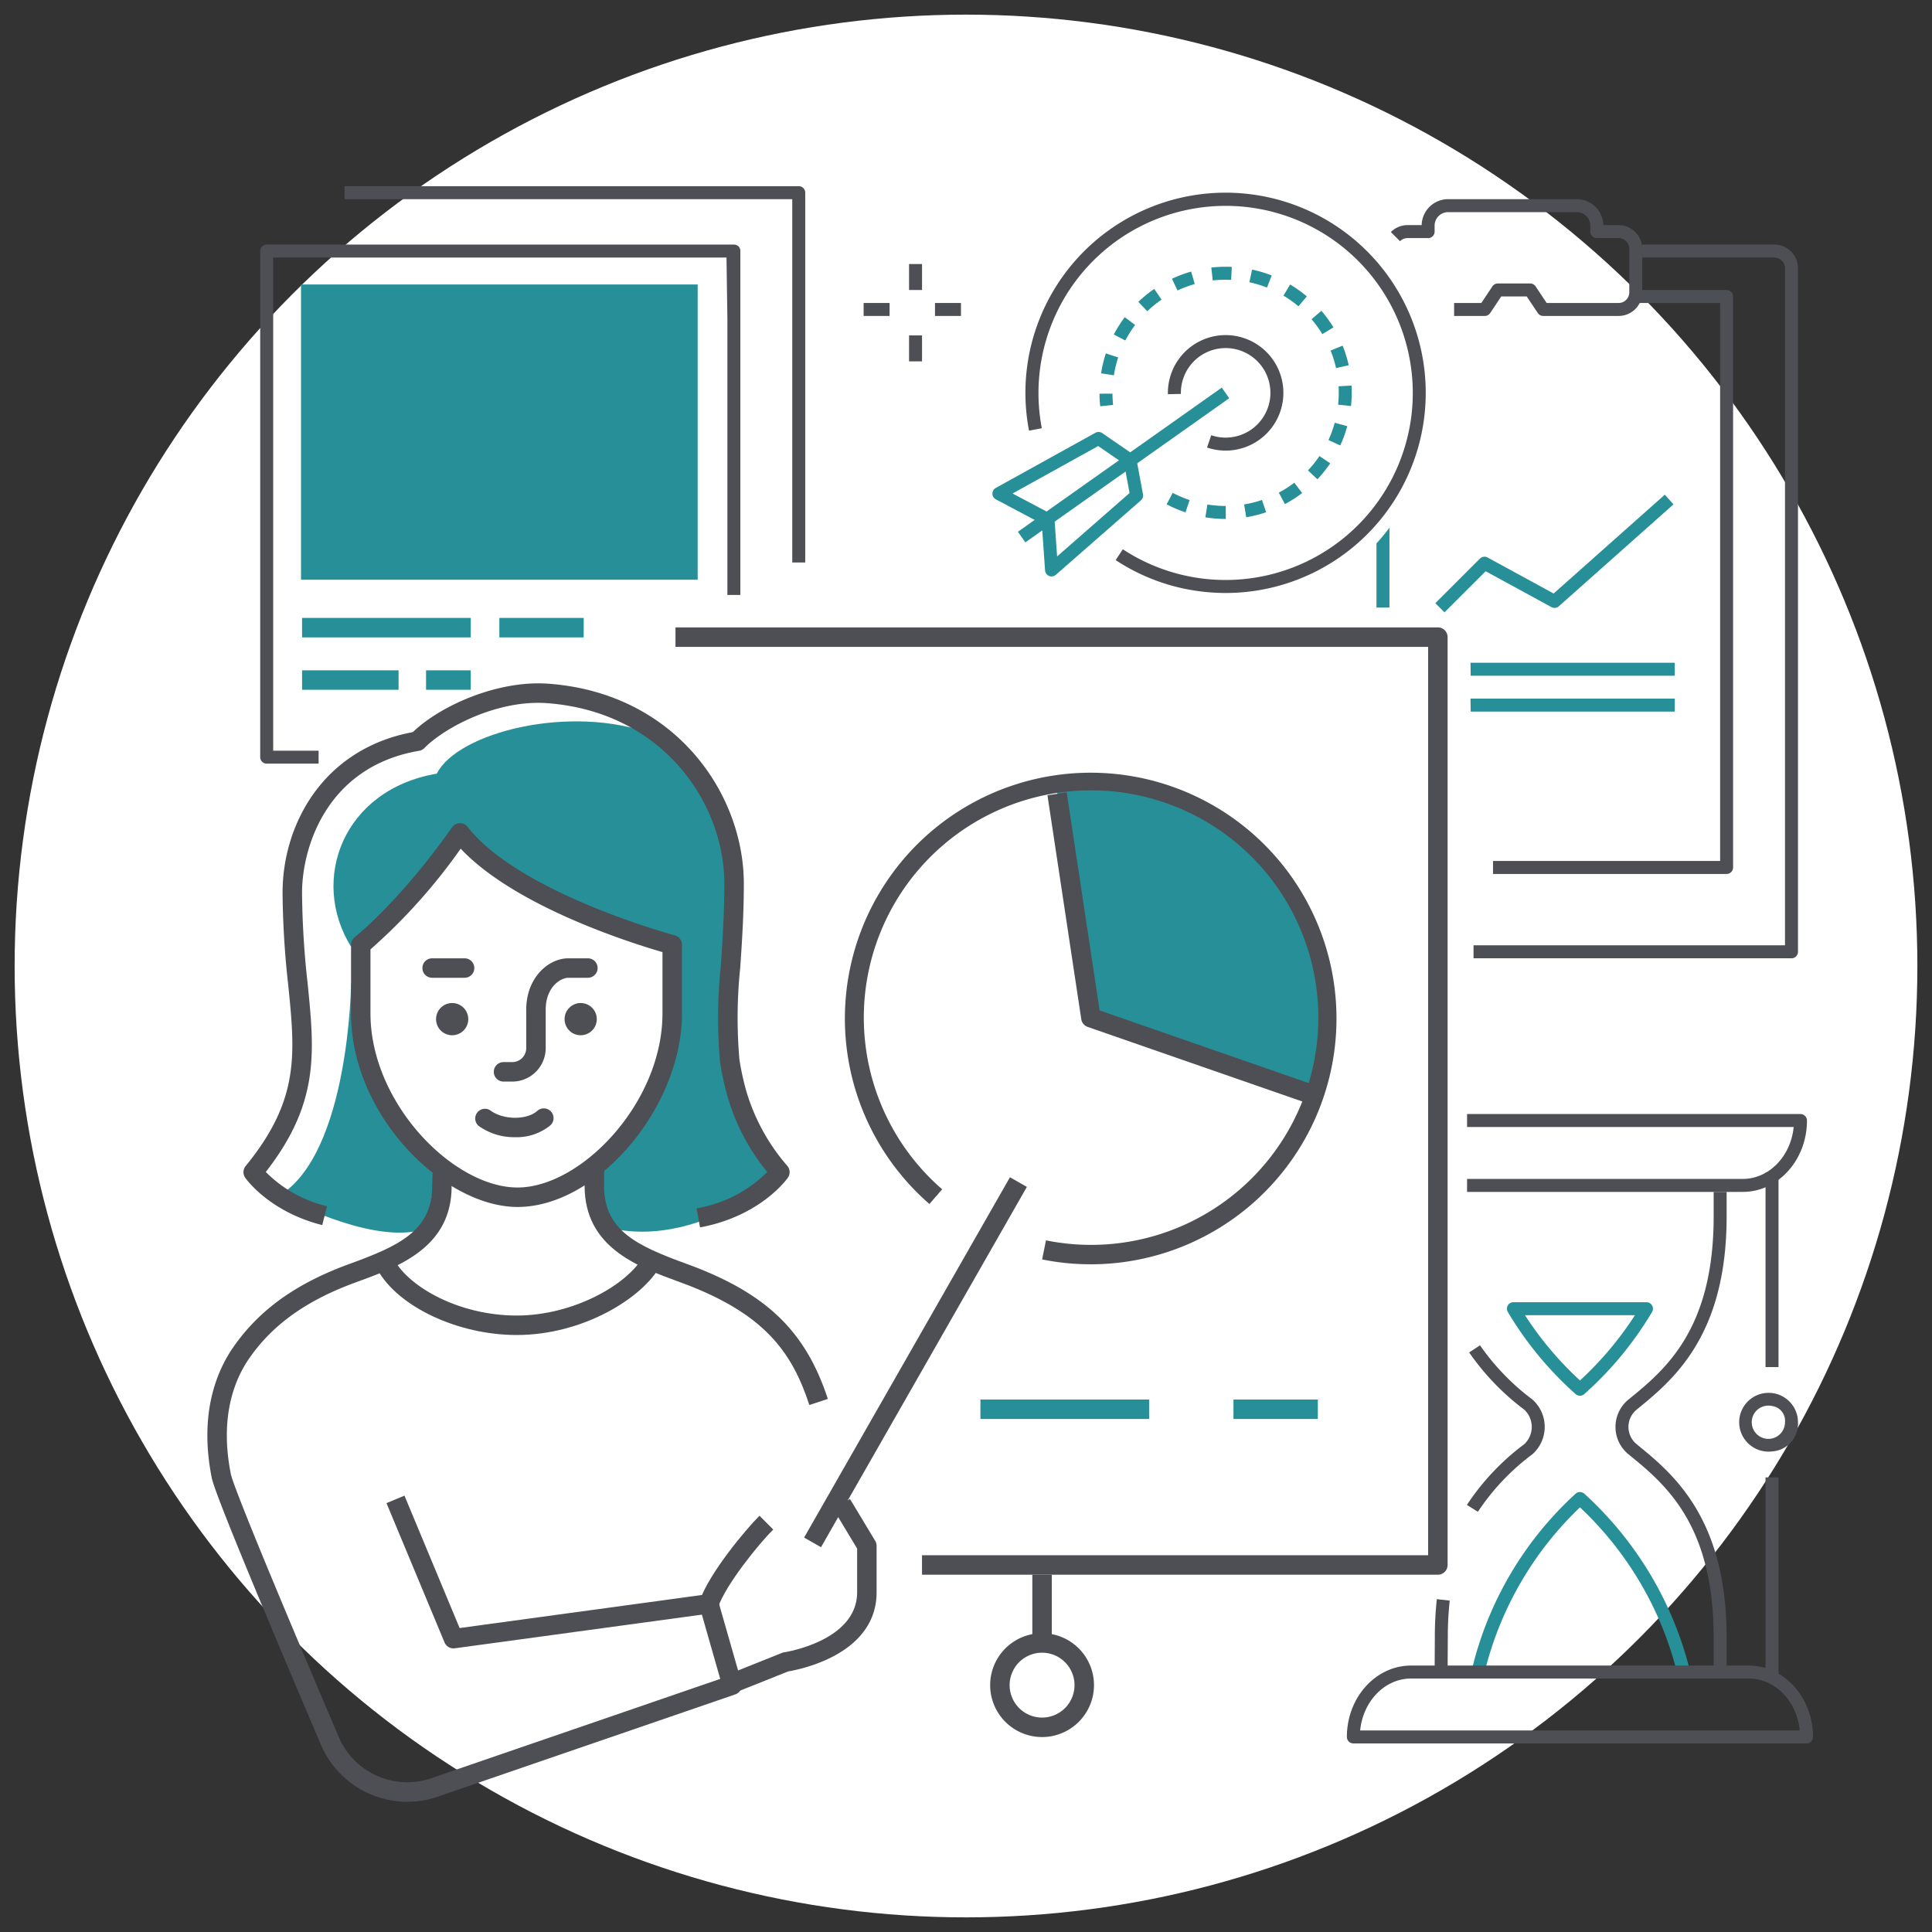 <svg xmlns="http://www.w3.org/2000/svg" xmlns:xlink="http://www.w3.org/1999/xlink" width="264" height="264" viewBox="0 0 264 264">
  <rect x="0" y="0" width="264" height="264" fill="#333333" stroke="none"/>
  <defs>
    <clipPath id="clip-path">
      <rect id="長方形_29845" data-name="長方形 29845" width="219.402" height="220.762" fill="none"/>
    </clipPath>
  </defs>
  <g id="グループ_29574" data-name="グループ 29574" transform="translate(-1113 -1777)">
    <circle id="楕円形_41" data-name="楕円形 41" cx="130" cy="130" r="130" transform="translate(1115 1779)" fill="#fff"/>
    <g id="グループ_29588" data-name="グループ 29588" transform="translate(1141.342 1802.441)">
      <g id="グループ_29587" data-name="グループ 29587" clip-path="url(#clip-path)">
        <path id="パス_31428" data-name="パス 31428" d="M127.238,90.475a32.916,32.916,0,0,1-1.554,16.076L95.142,94.615l-5.53-31.886a33.058,33.058,0,0,1,37.626,27.746" transform="translate(26.175 18.213)" fill="#278f97"/>
        <path id="パス_31429" data-name="パス 31429" d="M153.678,176.109H83.191v-2.66h69.158V49.321H49.5v-2.66H153.678a1.33,1.33,0,0,1,1.33,1.33V174.779a1.33,1.33,0,0,1-1.33,1.33" transform="translate(14.458 13.629)" fill="#4e4e55"/>
        <path id="パス_31430" data-name="パス 31430" d="M54.584,153.082l-2.518-.858c1.282-3.76,6.291-9.753,8.165-11.617l1.877,1.884c-2.012,2-6.49,7.556-7.524,10.591" transform="translate(15.208 41.07)" fill="#4e4e55"/>
        <rect id="長方形_29829" data-name="長方形 29829" width="56.705" height="2.66" transform="translate(81.536 184.661) rotate(-60.259)" fill="#4e4e55"/>
        <path id="パス_31431" data-name="パス 31431" d="M55.616,165.511l-.988-2.469,7.932-3.172a1.3,1.3,0,0,1,.3-.083c.1-.014,9.965-1.525,9.965-8.2V145.61l-3.255-5.4,2.278-1.372,3.446,5.721a1.339,1.339,0,0,1,.19.686v6.345c0,8.515-10.556,10.559-12.08,10.808Z" transform="translate(15.956 40.551)" fill="#4e4e55"/>
        <path id="パス_31432" data-name="パス 31432" d="M17.421,84.264s-.229,23.277-9.841,29.069c2.814,1.407,13.752,6.809,20.145,4.471l1.407-8.44c-5.586-3.9-10.09-17.817-11.711-25.1" transform="translate(2.214 24.612)" fill="#278f97"/>
        <path id="パス_31433" data-name="パス 31433" d="M67.21,79.852c0-7.92,1.035-13.049-10.218-21.489-11.254-4.22-26.727-.247-29.541,5.38C14.677,65.916,10.035,78.2,15.739,87.4c2.814-1.407,7.1-4.978,14.6-15.6C37.831,81.36,59.1,87.2,59.1,87.2l-.7,9.17c1.587,8.921-3.184,16.47-9.847,21.074l2.814,8.44c5.994,1.374,14.387-.247,22.507-7.033-10.644-13.029-6.662-21.627-6.662-39" transform="translate(3.894 16.532)" fill="#278f97"/>
        <rect id="長方形_29830" data-name="長方形 29830" width="11.527" height="2.66" transform="translate(140.207 165.798)" fill="#278f97"/>
        <rect id="長方形_29831" data-name="長方形 29831" width="23.052" height="2.66" transform="translate(105.629 165.798)" fill="#278f97"/>
        <rect id="長方形_29832" data-name="長方形 29832" width="11.527" height="2.66" transform="translate(39.891 58.997)" fill="#278f97"/>
        <rect id="長方形_29833" data-name="長方形 29833" width="23.052" height="2.66" transform="translate(12.933 58.997)" fill="#278f97"/>
        <rect id="長方形_29834" data-name="長方形 29834" width="13.188" height="2.66" transform="translate(12.933 66.156)" fill="#278f97"/>
        <rect id="長方形_29835" data-name="長方形 29835" width="6.106" height="2.66" transform="translate(29.878 66.156)" fill="#278f97"/>
        <path id="パス_31434" data-name="パス 31434" d="M101.008,129.247a33.389,33.389,0,0,1-6.623-.663l.527-2.606A31.055,31.055,0,1,0,80.726,119l-1.742,2.01a33.587,33.587,0,1,1,22.024,8.24" transform="translate(19.675 18.071)" fill="#4e4e55"/>
        <path id="パス_31435" data-name="パス 31435" d="M124.533,106.653,94.339,96.16a1.327,1.327,0,0,1-.877-1.057L88.839,64.5l2.628-.4,4.5,29.806,29.434,10.228Z" transform="translate(25.949 18.725)" fill="#4e4e55"/>
        <rect id="長方形_29836" data-name="長方形 29836" width="2.66" height="9.309" transform="translate(112.722 189.738)" fill="#4e4e55"/>
        <path id="パス_31436" data-name="パス 31436" d="M89.874,167.221a7.094,7.094,0,1,1,7.094-7.094,7.1,7.1,0,0,1-7.094,7.094m0-11.527a4.433,4.433,0,1,0,4.433,4.433,4.438,4.438,0,0,0-4.433-4.433" transform="translate(24.179 44.699)" fill="#4e4e55"/>
        <path id="パス_31437" data-name="パス 31437" d="M70.6,136.328c-2.375-7.253-6.162-12.59-17.687-16.786-5.8-2.113-13.024-4.742-13.024-13.173v-2.915h2.66v2.915c0,6.112,4.464,8.194,11.273,10.673,10.835,3.945,16.248,9.12,19.305,18.457Z" transform="translate(11.652 30.218)" fill="#4e4e55"/>
        <path id="パス_31438" data-name="パス 31438" d="M66.207,126.928l-.485-2.615a17.768,17.768,0,0,0,9.666-4.965,28.849,28.849,0,0,1-5.4-10.223,37.851,37.851,0,0,1-1.049-4.813,67.822,67.822,0,0,1,.1-13.067c.227-3.327.485-7.1.485-11.29,0-11.1-8.5-23.524-24.242-24.67-6.831-.495-14.026,3.362-16.738,6.127a1.338,1.338,0,0,1-.726.381c-12.631,2.146-16,13.21-16,19.411a119.064,119.064,0,0,0,.766,12.4c.943,9.415,1.633,16.3-5.719,25.742a17.431,17.431,0,0,0,8.364,4.68l-.651,2.579c-7.2-1.814-10.392-6.28-10.525-6.468a1.33,1.33,0,0,1,.059-1.6c7.391-9.046,6.768-15.26,5.826-24.663A121.164,121.164,0,0,1,9.156,81.2c0-9.322,5.508-19.663,17.8-21.959,3.852-3.69,11.673-7.112,18.521-6.614,17.349,1.265,26.709,15.022,26.709,27.324,0,4.283-.26,8.1-.491,11.472a66.066,66.066,0,0,0-.111,12.554,35.893,35.893,0,0,0,.972,4.424,27.289,27.289,0,0,0,5.591,10.13,1.332,1.332,0,0,1,.059,1.6c-.15.214-3.768,5.263-12,6.789" transform="translate(1.113 15.358)" fill="#4e4e55"/>
        <path id="パス_31439" data-name="パス 31439" d="M37.947,119.808c-10.03,0-22.758-12.449-22.758-26.441V83.974a1.333,1.333,0,0,1,.519-1.054c.059-.045,6.028-4.706,13.284-14.984a1.33,1.33,0,0,1,1.053-.563,1.3,1.3,0,0,1,1.08.509c7.119,9.077,28.084,14.752,28.294,14.807a1.33,1.33,0,0,1,.988,1.286v9.392c0,12.85-11.546,26.441-22.462,26.441m-20.1-35.2v8.759c0,12.249,11.323,23.782,20.1,23.782,8.647,0,19.8-11.533,19.8-23.782V84.982c-4.172-1.206-20.114-6.2-27.572-14.133A78.62,78.62,0,0,1,17.849,84.607" transform="translate(4.437 19.678)" fill="#4e4e55"/>
        <path id="パス_31440" data-name="パス 31440" d="M32.809,98.5H31.617a1.33,1.33,0,1,1,0-2.66h1.193a1.912,1.912,0,0,0,1.91-1.91V88.674c0-4.334,2.994-7.017,5.767-7.017h2.657a1.33,1.33,0,0,1,0,2.66H40.486c-1.083,0-3.106,1.278-3.106,4.357v5.259a4.575,4.575,0,0,1-4.57,4.57" transform="translate(8.846 23.851)" fill="#4e4e55"/>
        <path id="パス_31441" data-name="パス 31441" d="M28.5,84.317H24.068a1.33,1.33,0,0,1,0-2.66H28.5a1.33,1.33,0,0,1,0,2.66" transform="translate(6.641 23.851)" fill="#4e4e55"/>
        <path id="パス_31442" data-name="パス 31442" d="M26.382,86.388a2.2,2.2,0,1,0,2.2,2.2,2.2,2.2,0,0,0-2.2-2.2" transform="translate(7.063 25.233)" fill="#4e4e55"/>
        <path id="パス_31443" data-name="パス 31443" d="M39.974,86.388a2.2,2.2,0,1,0,2.2,2.2,2.2,2.2,0,0,0-2.2-2.2" transform="translate(11.033 25.233)" fill="#4e4e55"/>
        <path id="パス_31444" data-name="パス 31444" d="M33.774,101.465A8.345,8.345,0,0,1,28.8,99.918,1.33,1.33,0,0,1,30.4,97.8c1.74,1.322,4.981,1.355,6.422.067A1.33,1.33,0,0,1,38.6,99.85a7.294,7.294,0,0,1-4.825,1.615" transform="translate(8.257 28.487)" fill="#4e4e55"/>
        <path id="パス_31445" data-name="パス 31445" d="M27.324,190.3a12.844,12.844,0,0,1-11.8-7.765C5.994,160.183.974,147.916.6,146.068c-1.756-8.781.641-14.593,2.96-17.923,3.547-5.091,8.592-8.7,15.878-11.35,6.811-2.48,11.275-4.562,11.275-10.673l.061-1.819,2.659.09-.061,1.774c0,8.386-7.22,11.014-13.023,13.126-6.747,2.456-11.388,5.752-14.607,10.372-2.025,2.9-4.106,8.017-2.534,15.881.151.756,1.892,5.77,14.758,35.941a10.166,10.166,0,0,0,12.609,5.6l39.5-13.579-2.509-8.782-33.757,4.6a1.331,1.331,0,0,1-1.407-.8l-7.931-19.036,2.455-1.023,7.538,18.092,33.884-4.622a1.335,1.335,0,0,1,1.459.952L72.984,174a1.33,1.33,0,0,1-.846,1.624l-40.69,13.987a12.655,12.655,0,0,1-4.123.69" transform="translate(0 30.466)" fill="#4e4e55"/>
        <path id="パス_31446" data-name="パス 31446" d="M37.022,123.955c-8.037,0-16.226-3.849-19.048-8.954l2.328-1.287c2.06,3.726,8.877,7.581,16.72,7.581,7.746,0,15.239-4.251,17.376-8.222l2.341,1.261c-2.49,4.627-10.737,9.621-19.717,9.621" transform="translate(5.25 33.027)" fill="#4e4e55"/>
        <rect id="長方形_29837" data-name="長方形 29837" width="1.773" height="3.547" transform="translate(95.877 10.639)" fill="#4e4e55"/>
        <rect id="長方形_29838" data-name="長方形 29838" width="1.773" height="3.547" transform="translate(95.877 20.392)" fill="#4e4e55"/>
        <rect id="長方形_29839" data-name="長方形 29839" width="3.547" height="1.773" transform="translate(89.67 15.96)" fill="#4e4e55"/>
        <rect id="長方形_29840" data-name="長方形 29840" width="3.547" height="1.773" transform="translate(99.422 15.96)" fill="#4e4e55"/>
        <path id="パス_31447" data-name="パス 31447" d="M177.347,103.7H133.9v-1.773h42.559V9.4a1.455,1.455,0,0,0-1.454-1.452H156.954V6.175h18.053A3.23,3.23,0,0,1,178.234,9.4v93.417a.886.886,0,0,1-.886.886" transform="translate(39.111 1.804)" fill="#4e4e55"/>
        <path id="パス_31448" data-name="パス 31448" d="M156.279,17.332H145.972a.886.886,0,0,1-.738-.4l-1.51-2.265H140.24l-1.51,2.265a.887.887,0,0,1-.738.4H133.8V15.559h3.72l1.509-2.265a.889.889,0,0,1,.738-.4H144.2a.886.886,0,0,1,.738.4l1.51,2.265h9.833a1.459,1.459,0,0,0,1.457-1.459V8.15a1.459,1.459,0,0,0-1.457-1.457H153.3a.887.887,0,0,1-.886-.888V4.992a1.848,1.848,0,0,0-1.846-1.846H132.985a1.849,1.849,0,0,0-1.848,1.846v.813a.887.887,0,0,1-.886.888h-2.812a1.449,1.449,0,0,0-1.031.426l-1.253-1.253a3.205,3.205,0,0,1,2.284-.947h1.927a3.624,3.624,0,0,1,3.619-3.547H150.57a3.625,3.625,0,0,1,3.619,3.547h2.089A3.235,3.235,0,0,1,159.51,8.15V14.1a3.235,3.235,0,0,1-3.232,3.232" transform="translate(36.556 0.401)" fill="#4e4e55"/>
        <path id="パス_31449" data-name="パス 31449" d="M135.469,162.681l-1.728-.4a47.509,47.509,0,0,1,14.154-23.95.887.887,0,0,1,1.189,0,48.413,48.413,0,0,1,14.377,23.95l-1.726.4a46.55,46.55,0,0,0-13.245-22.488,46.418,46.418,0,0,0-13.02,22.488" transform="translate(39.064 40.338)" fill="#278f97"/>
        <path id="パス_31450" data-name="パス 31450" d="M134.7,145.333l-1.5-.939a32.941,32.941,0,0,1,7.825-8.289,3.228,3.228,0,0,0,0-4.739,33.746,33.746,0,0,1-7.517-7.808l1.482-.973a32.206,32.206,0,0,0,7.154,7.4,5,5,0,0,1,0,7.492,31.409,31.409,0,0,0-7.44,7.852" transform="translate(38.905 35.806)" fill="#4e4e55"/>
        <path id="パス_31451" data-name="パス 31451" d="M131.558,159.4l-1.773-.01.028-4.751a47.91,47.91,0,0,1,.273-5.207l1.762.194a46.016,46.016,0,0,0-.262,5.018Z" transform="translate(37.909 43.646)" fill="#4e4e55"/>
        <path id="パス_31452" data-name="パス 31452" d="M164.1,171.971h-1.773V167.22c0-15.537-6.724-21.007-11.634-25a4.829,4.829,0,0,1,0-7.49c4.91-3.994,11.634-9.463,11.634-25v-3.37H164.1v3.37c0,16.38-7.395,22.394-12.288,26.374a3.057,3.057,0,0,0,0,4.741c4.893,3.98,12.288,9.994,12.288,26.375Z" transform="translate(43.495 31.066)" fill="#4e4e55"/>
        <path id="パス_31453" data-name="パス 31453" d="M147.411,130.807a.887.887,0,0,1-.594-.229,47.329,47.329,0,0,1-9.264-11.22.887.887,0,0,1,.768-1.332H156.5a.886.886,0,0,1,.766,1.332,47.267,47.267,0,0,1-9.264,11.22.882.882,0,0,1-.594.229M139.9,119.8a45.961,45.961,0,0,0,7.513,8.919,45.961,45.961,0,0,0,7.513-8.919Z" transform="translate(40.142 34.474)" fill="#278f97"/>
        <path id="パス_31454" data-name="パス 31454" d="M170.895,108.765H133.216v-1.773h37.679c3.595,0,6.564-3.109,6.951-7.094h-44.63V98.126h45.56a.886.886,0,0,1,.886.886c0,5.378-3.933,9.753-8.768,9.753" transform="translate(38.911 28.661)" fill="#4e4e55"/>
        <path id="パス_31455" data-name="パス 31455" d="M183.316,167.092H121.393a.887.887,0,0,1-.888-.886c0-5.378,3.934-9.753,8.768-9.753h46.161c4.835,0,8.768,4.375,8.768,9.753a.886.886,0,0,1-.886.886m-60.994-1.773h60.065c-.389-3.985-3.358-7.094-6.953-7.094H129.273c-3.593,0-6.564,3.109-6.951,7.094" transform="translate(35.198 45.698)" fill="#4e4e55"/>
        <rect id="長方形_29841" data-name="長方形 29841" width="1.773" height="27.344" transform="translate(212.911 176.438)" fill="#4e4e55"/>
        <rect id="長方形_29842" data-name="長方形 29842" width="1.773" height="26.599" transform="translate(212.911 134.767)" fill="#4e4e55"/>
        <path id="パス_31456" data-name="パス 31456" d="M166.269,135.612a4.017,4.017,0,1,1,3.547-3.99,3.793,3.793,0,0,1-3.547,3.99m0-6.206a2.272,2.272,0,1,0,1.773,2.216,2.034,2.034,0,0,0-1.773-2.216" transform="translate(47.529 37.28)" fill="#4e4e55"/>
        <path id="パス_31457" data-name="パス 31457" d="M167.879,90.776H135.961V89h31.032V12.753H155.466V10.979h12.413a.886.886,0,0,1,.886.886V89.889a.886.886,0,0,1-.886.886" transform="translate(39.712 3.207)" fill="#4e4e55"/>
        <path id="パス_31458" data-name="パス 31458" d="M113.885,55.388a27.552,27.552,0,0,1-3.778-.261,27.124,27.124,0,0,1-11.268-4.233l.976-1.481A25.587,25.587,0,0,0,139.2,31.554a25.574,25.574,0,1,0-50.452,1.319L87,33.208a27.351,27.351,0,1,1,26.881,22.18" transform="translate(25.27 0.201)" fill="#4e4e55"/>
        <path id="パス_31459" data-name="パス 31459" d="M111.6,42.984a17.467,17.467,0,0,1-2.393-.165c-.132-.018-.265-.039-.4-.059l.284-1.751c.118.019.236.036.355.053a15.608,15.608,0,0,0,2.147.149Zm2.791-.229L114.105,41a15.385,15.385,0,0,0,2.437-.61l.571,1.678a17.329,17.329,0,0,1-2.719.682m-8.3-.667a17.215,17.215,0,0,1-2.576-1.1l.831-1.567a15.332,15.332,0,0,0,2.308.988Zm13.589-1.129-.836-1.565a15.615,15.615,0,0,0,2.115-1.359l1.076,1.41a17.554,17.554,0,0,1-2.355,1.514m4.436-3.388-1.29-1.218a15.346,15.346,0,0,0,1.57-1.96l1.47.992a17.33,17.33,0,0,1-1.751,2.186m3.122-4.627-1.611-.74a15.542,15.542,0,0,0,.857-2.359l1.711.466a17.091,17.091,0,0,1-.956,2.633m-32.8-5.354a16.841,16.841,0,0,1-.1-1.715l1.773-.01a15.245,15.245,0,0,0,.087,1.538Zm34.27-.03-1.762-.187a15.87,15.87,0,0,0,.087-1.642c0-.291-.008-.581-.025-.87l1.77-.1c.018.322.028.645.028.969a17.713,17.713,0,0,1-.1,1.83m-32.4-4.2-1.752-.274a17.262,17.262,0,0,1,.654-2.722l1.685.553a15.508,15.508,0,0,0-.587,2.443m30.358-.986a15.419,15.419,0,0,0-.748-2.4l1.645-.665a17.327,17.327,0,0,1,.833,2.675ZM97.87,18.6l-1.571-.82a17.1,17.1,0,0,1,1.494-2.368l1.417,1.065A15.5,15.5,0,0,0,97.87,18.6m26.921-.872a15.6,15.6,0,0,0-1.474-2.035l1.346-1.153a17.337,17.337,0,0,1,1.644,2.266ZM100.877,14.6l-1.226-1.28a17.3,17.3,0,0,1,2.172-1.768l1,1.461a15.534,15.534,0,0,0-1.95,1.587m20.655-.674a15.447,15.447,0,0,0-2.044-1.457l.907-1.522a17.1,17.1,0,0,1,2.281,1.624Zm-16.526-2.164-.756-1.6a17.221,17.221,0,0,1,2.623-.983l.486,1.706a15.52,15.52,0,0,0-2.353.881m12.226-.4a15.326,15.326,0,0,0-2.406-.724l.372-1.734a17.332,17.332,0,0,1,2.681.806Zm-7.409-.972-.2-1.762a15.883,15.883,0,0,1,1.961-.109q.417,0,.839.021l-.089,1.771c-.258-.013-.516-.013-.774-.019a15.239,15.239,0,0,0-1.737.1" transform="translate(27.558 2.488)" fill="#278f97"/>
        <path id="パス_31460" data-name="パス 31460" d="M109.473,31.532a7.969,7.969,0,0,1-1.089-.075,8.083,8.083,0,0,1-1.457-.345l.569-1.68a6.124,6.124,0,0,0,8.033-4.951,6.118,6.118,0,0,0-12.12-1.681,6.163,6.163,0,0,0-.057.987l-1.773.039a7.891,7.891,0,1,1,7.895,7.706" transform="translate(29.669 4.6)" fill="#4e4e55"/>
        <rect id="長方形_29843" data-name="長方形 29843" width="34.137" height="1.773" transform="matrix(0.816, -0.577, 0.577, 0.816, 110.75, 47.223)" fill="#278f97"/>
        <path id="パス_31461" data-name="パス 31461" d="M91.1,45.733a.888.888,0,0,1-.885-.824l-.447-6.379L83.49,35.2a.886.886,0,0,1-.014-1.558l13.617-7.539a.887.887,0,0,1,.932.045l4.3,2.955a.887.887,0,0,1,.371.569l.9,4.839a.884.884,0,0,1-.288.828L91.684,45.513a.877.877,0,0,1-.583.22M85.768,34.4l5.267,2.791a.886.886,0,0,1,.469.722L91.86,43l9.9-8.665-.74-3.981-3.549-2.437Z" transform="translate(24.248 7.593)" fill="#278f97"/>
        <path id="パス_31462" data-name="パス 31462" d="M13.563,77.105H6.469a.886.886,0,0,1-.886-.886V7.061a.886.886,0,0,1,.886-.886H70.336a.857.857,0,0,1,.858.858v47.02H69.421V16.3L69.3,7.949H7.357V75.333h6.206Z" transform="translate(1.631 1.804)" fill="#4e4e55"/>
        <path id="パス_31463" data-name="パス 31463" d="M77.454,51.424H75.682V1.774H14.5V0H76.568a.886.886,0,0,1,.886.886Z" transform="translate(4.236)" fill="#4e4e55"/>
        <path id="パス_31464" data-name="パス 31464" d="M131.114,48.706l-1.253-1.253,6.09-6.091A.885.885,0,0,1,137,41.211l9.024,4.922,15.195-13.507,1.178,1.326L146.738,47.872a.886.886,0,0,1-1.014.116l-8.988-4.9Z" transform="translate(37.931 9.529)" fill="#278f97"/>
        <path id="パス_31465" data-name="パス 31465" d="M125.409,47.033V36.117a24.888,24.888,0,0,1-1.773,2.138v8.777Z" transform="translate(36.112 10.549)" fill="#278f97"/>
        <path id="パス_31466" data-name="パス 31466" d="M133.578,50.4c.008.59.013,1.182.027,1.773H161.49V50.4Z" transform="translate(39.016 14.721)" fill="#278f97"/>
        <path id="パス_31467" data-name="パス 31467" d="M133.578,54.193c.008.59.013,1.182.027,1.773H161.49V54.193Z" transform="translate(39.016 15.829)" fill="#278f97"/>
        <rect id="長方形_29844" data-name="長方形 29844" width="54.203" height="40.344" transform="translate(12.79 13.433)" fill="#278f97"/>
      </g>
    </g>
    <rect id="長方形_29853" data-name="長方形 29853" width="264" height="264" transform="translate(1113 1777)" fill="none"/>
  </g>
</svg>
